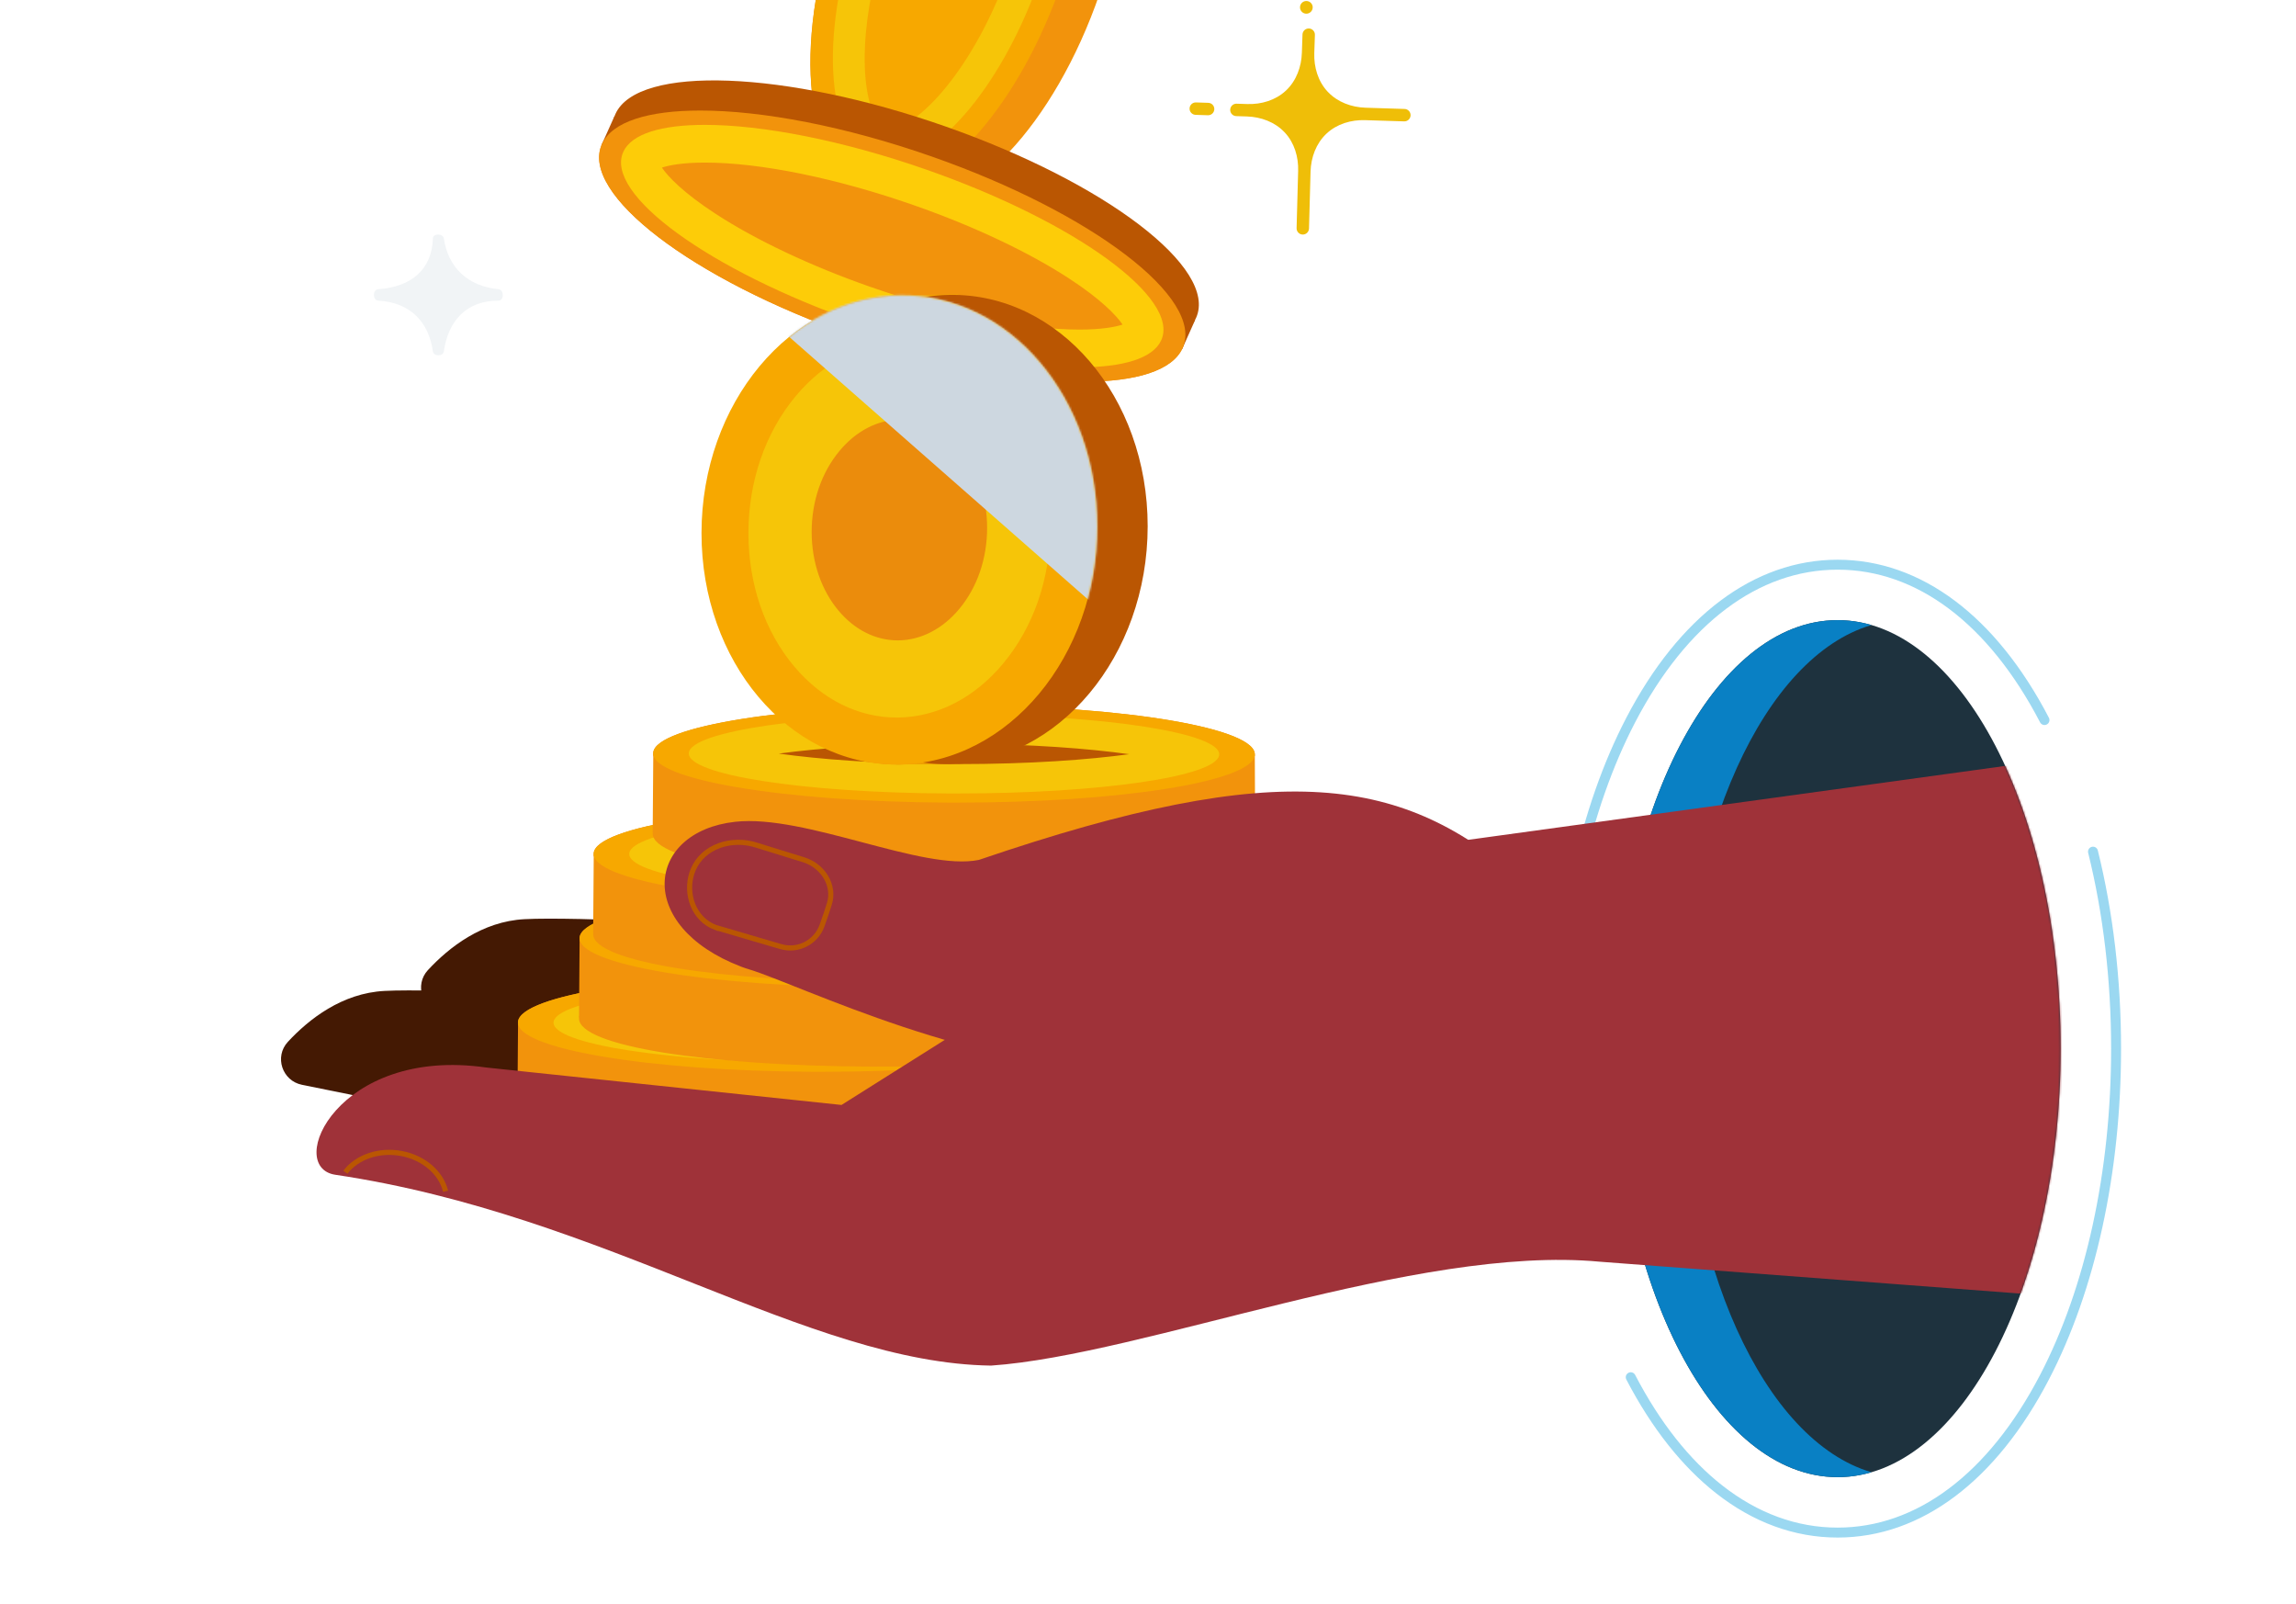 <svg width="1134" height="792" viewBox="0 0 1134 792" fill="none" xmlns="http://www.w3.org/2000/svg">
<g clip-path="url(#clip0_316_38983)">
<path d="M501.266 530.425L375.437 581.431L149.128 535.623C139.358 533.658 135.401 521.743 142.173 514.426C152.598 503.18 168.931 490.359 189.933 489.272C239.838 486.68 501.363 504.852 501.363 504.852L501.28 530.411L501.266 530.425Z" fill="#441903"/>
<path d="M570.431 495L444.602 546.007L218.293 500.198C208.523 498.233 204.566 486.318 211.339 479.002C221.763 467.755 238.096 454.934 259.098 453.847C309.003 451.255 570.528 469.427 570.528 469.427L570.445 494.986L570.431 495Z" fill="#441903"/>
<path d="M401.441 525.841C323.329 525.451 268.086 515.486 259.822 506.094C259.557 505.787 259.111 505.216 259.167 504.797C259.167 504.728 260.519 497.467 300.418 491.154C327.816 486.82 364.134 484.423 402.667 484.423C404.228 484.423 405.775 484.423 407.336 484.423C485.448 484.813 540.691 494.777 548.955 504.17C549.22 504.477 549.666 505.048 549.61 505.466C549.61 505.536 548.258 512.797 508.359 519.11C480.961 523.444 444.643 525.841 406.11 525.841C404.549 525.841 403.002 525.841 401.441 525.841Z" fill="#F6C508"/>
<path d="M402.667 487.768C404.214 487.768 405.761 487.768 407.322 487.768C443.347 487.949 477.713 490.248 504.08 494.234C532.51 498.526 542.182 503.292 545.234 505.383C542.154 507.487 532.371 512.267 503.425 516.476C476.765 520.364 442.204 522.496 406.095 522.496C404.548 522.496 403.001 522.496 401.441 522.496C365.416 522.315 331.049 520.016 304.682 516.03C276.252 511.738 266.581 506.971 263.529 504.881C266.608 502.777 276.392 497.997 305.337 493.788C331.983 489.9 366.558 487.768 402.653 487.768M402.667 481.078C322.757 481.078 257.452 491.363 255.85 504.393C254.205 517.674 319.385 528.768 401.427 529.186C402.988 529.186 404.548 529.186 406.109 529.186C486.033 529.186 551.338 518.901 552.94 505.871C554.585 492.589 489.406 481.496 407.363 481.078C405.789 481.078 404.242 481.078 402.681 481.078H402.667Z" fill="#EB8C0C"/>
<path d="M552.955 505.591L553.136 545.741L255.571 543.902L255.864 505.257L552.955 505.591Z" fill="#F2930C"/>
<path d="M406.151 521.744C488.193 522.162 554.78 532.963 553.136 546.244C551.491 559.525 481.95 568.667 399.922 568.263C317.88 567.845 255.446 558.006 255.571 544.446C255.697 531.151 324.109 521.326 406.151 521.744Z" fill="#F2930C"/>
<path d="M401.44 524.21C364.329 524.029 329.168 521.618 302.438 517.423C268.49 512.1 262.009 506.233 260.95 504.895C262.009 503.557 268.545 497.648 303.079 492.422C330.101 488.339 365.471 486.081 402.667 486.081C404.214 486.081 405.761 486.081 407.335 486.081C444.447 486.262 479.608 488.673 506.338 492.868C540.286 498.192 546.767 504.059 547.826 505.397C546.767 506.734 540.23 512.643 505.697 517.869C478.674 521.953 443.305 524.21 406.109 524.21C404.562 524.21 403.015 524.21 401.44 524.21Z" fill="#F7A800"/>
<path d="M402.667 491.084C404.214 491.084 405.747 491.084 407.308 491.084C442.009 491.251 475.358 493.411 501.237 497.16C521.082 500.031 531.966 503.139 537.778 505.396C531.897 507.654 520.831 510.762 500.582 513.577C474.438 517.214 440.894 519.221 406.123 519.221C404.576 519.221 403.043 519.221 401.482 519.221C366.781 519.054 333.432 516.894 307.553 513.145C287.708 510.274 276.824 507.166 271.012 504.909C276.893 502.651 287.959 499.543 308.208 496.728C334.352 493.091 367.896 491.084 402.667 491.084ZM402.667 481.092C322.757 481.092 257.452 491.377 255.85 504.407C254.205 517.688 319.385 528.781 401.427 529.199C403.001 529.199 404.548 529.199 406.109 529.199C486.019 529.199 551.324 518.915 552.926 505.884C554.571 492.603 489.392 481.51 407.35 481.092C405.775 481.092 404.228 481.092 402.667 481.092Z" fill="#F7A800"/>
<path d="M401.762 517.439C335.467 517.133 296.237 510.053 283.834 504.938C296.321 499.824 335.913 492.842 402.863 492.842C404.256 492.842 405.636 492.842 407.029 492.842C473.324 493.148 512.554 500.228 524.957 505.343C512.47 510.457 472.878 517.425 405.929 517.425C404.535 517.425 403.155 517.425 401.762 517.425V517.439Z" fill="#F7A800"/>
<path d="M402.904 485.608V500.116C404.255 500.116 405.621 500.116 406.987 500.116C442.872 500.283 471.093 502.541 490.91 505.3C470.884 508.018 442.315 510.192 405.914 510.192C404.534 510.192 403.168 510.192 401.775 510.192C365.889 510.025 337.668 507.767 317.851 505.008C337.878 502.29 366.461 500.116 402.848 500.116L402.89 485.608M402.862 485.608C332.429 485.608 274.872 493.956 273.423 504.548C271.946 515.334 329.39 524.365 401.719 524.699C403.127 524.699 404.52 524.699 405.928 524.699C476.361 524.699 533.917 516.352 535.353 505.76C536.83 494.974 479.385 485.943 407.057 485.608C405.649 485.608 404.255 485.608 402.862 485.608Z" fill="#F6C508"/>
<path d="M431.864 484.228C353.752 483.838 298.509 473.873 290.245 464.48C289.98 464.174 289.534 463.602 289.59 463.184C289.59 463.115 290.942 455.854 330.841 449.541C358.24 445.207 394.557 442.81 433.091 442.81C434.651 442.81 436.198 442.81 437.759 442.81C515.871 443.2 571.114 453.164 579.378 462.557C579.643 462.864 580.089 463.435 580.033 463.853C580.033 463.923 578.681 471.183 538.782 477.497C511.384 481.831 475.066 484.228 436.533 484.228C434.972 484.228 433.425 484.228 431.864 484.228Z" fill="#F6C508"/>
<path d="M433.091 446.154C434.638 446.154 436.185 446.154 437.745 446.154C473.77 446.335 508.137 448.635 534.504 452.621C562.934 456.913 572.605 461.679 575.657 463.769C572.578 465.874 562.794 470.654 533.849 474.863C507.189 478.751 472.628 480.883 436.533 480.883C434.986 480.883 433.439 480.883 431.878 480.883C395.853 480.702 361.487 478.402 335.12 474.417C306.69 470.124 297.018 465.358 293.966 463.268C297.046 461.163 306.829 456.383 335.775 452.175C362.421 448.286 396.996 446.154 433.091 446.154ZM433.091 439.465C353.181 439.465 287.876 449.75 286.274 462.78C284.629 476.061 349.808 487.154 431.85 487.572C433.425 487.572 434.972 487.572 436.533 487.572C516.443 487.572 581.748 477.287 583.35 464.257C584.995 450.976 519.815 439.883 437.773 439.465C436.199 439.465 434.652 439.465 433.091 439.465Z" fill="#EB8C0C"/>
<path d="M583.378 463.978L583.559 504.128L285.98 502.302L286.273 463.644L583.378 463.978Z" fill="#F2930C"/>
<path d="M436.561 480.131C518.603 480.549 585.19 491.35 583.545 504.631C581.901 517.912 512.359 527.054 430.331 526.65C348.289 526.232 285.855 516.393 285.981 502.833C286.106 489.274 354.519 479.713 436.561 480.131Z" fill="#F2930C"/>
<path d="M431.865 482.597C394.753 482.416 359.592 480.005 332.862 475.81C298.914 470.487 292.434 464.619 291.375 463.282C292.434 461.944 298.97 456.035 333.503 450.809C360.526 446.725 395.896 444.468 433.091 444.468C434.638 444.468 436.185 444.468 437.76 444.468C474.872 444.649 510.033 447.06 536.762 451.255C570.71 456.578 577.191 462.445 578.25 463.783C577.191 465.121 570.655 471.03 536.121 476.256C509.099 480.339 473.729 482.597 436.533 482.597C434.986 482.597 433.44 482.597 431.865 482.597Z" fill="#F7A800"/>
<path d="M433.091 449.471C434.638 449.471 436.171 449.471 437.732 449.471C472.433 449.638 505.782 451.798 531.661 455.547C551.506 458.418 562.39 461.525 568.202 463.783C562.321 466.041 551.255 469.149 531.006 471.964C504.862 475.601 471.318 477.608 436.533 477.608C435 477.608 433.453 477.608 431.906 477.608C397.205 477.441 363.856 475.28 337.977 471.532C318.132 468.661 307.248 465.553 301.436 463.295C307.317 461.038 318.382 457.93 338.632 455.115C364.776 451.477 398.32 449.471 433.091 449.471ZM433.091 439.479C353.181 439.479 287.876 449.763 286.274 462.794C284.629 476.075 349.808 487.168 431.851 487.586C433.411 487.586 434.972 487.586 436.533 487.586C516.457 487.586 581.762 477.301 583.364 464.271C585.009 450.99 519.829 439.897 437.787 439.479C436.213 439.479 434.666 439.479 433.105 439.479H433.091Z" fill="#F7A800"/>
<path d="M432.171 475.825C365.877 475.518 326.647 468.438 314.244 463.324C326.73 458.209 366.323 451.241 433.272 451.241C434.666 451.241 436.045 451.241 437.439 451.241C503.733 451.548 542.964 458.627 555.367 463.742C542.88 468.856 503.287 475.825 436.338 475.825C434.945 475.825 433.565 475.825 432.171 475.825Z" fill="#F7A800"/>
<path d="M433.272 458.502C434.652 458.502 436.018 458.502 437.411 458.502C473.297 458.669 501.517 460.927 521.349 463.686C501.322 466.403 472.753 468.578 436.352 468.578C434.972 468.578 433.607 468.578 432.213 468.578C396.327 468.41 368.121 466.153 348.29 463.393C368.316 460.676 396.885 458.502 433.272 458.502ZM433.272 443.994C362.839 443.994 305.283 452.342 303.847 462.933C302.37 473.72 359.815 482.751 432.143 483.085C433.551 483.085 434.944 483.085 436.352 483.085C506.785 483.085 564.342 474.737 565.777 464.146C567.254 453.359 509.809 444.329 437.481 443.994C436.073 443.994 434.68 443.994 433.272 443.994Z" fill="#F6C508"/>
<path d="M599.753 53.934C599.697 55.635 598.276 56.959 596.589 56.903L590.499 56.708C588.799 56.652 587.475 55.231 587.531 53.544C587.587 51.844 589.008 50.52 590.694 50.576L596.785 50.771C598.485 50.827 599.809 52.248 599.753 53.934Z" fill="#EFBE08"/>
<path d="M643.303 17.06L642.997 26.077C642.774 33.003 640.265 39.859 635.234 44.626C635.178 44.681 635.109 44.737 635.053 44.793C629.98 49.517 622.984 51.594 616.058 51.371L610.762 51.203C609.062 51.148 607.655 52.486 607.599 54.172C607.543 55.872 608.881 57.28 610.567 57.335L615.849 57.503C622.775 57.726 629.632 60.22 634.398 65.265C634.454 65.321 634.51 65.391 634.579 65.446C639.304 70.519 641.38 77.515 641.157 84.441L640.391 112.648C640.335 114.348 641.673 115.756 643.359 115.811C645.059 115.867 646.467 114.529 646.523 112.843L647.289 84.636C647.512 77.71 650.021 70.853 655.051 66.087C655.121 66.032 655.177 65.962 655.247 65.906C660.319 61.182 667.315 59.105 674.241 59.328L693.529 59.928C695.229 59.983 696.637 58.645 696.693 56.959C696.748 55.259 695.411 53.851 693.724 53.796L674.437 53.182C667.51 52.959 660.654 50.451 655.888 45.42C655.832 45.364 655.776 45.295 655.706 45.239C650.982 40.166 648.906 33.17 649.129 26.244L649.435 17.227C649.491 15.527 648.153 14.119 646.467 14.064C644.767 14.008 643.359 15.346 643.303 17.032V17.06Z" fill="#EFBE08"/>
<path d="M645.213 6.761C646.945 6.761 648.348 5.357 648.348 3.625C648.348 1.893 646.945 0.489 645.213 0.489C643.481 0.489 642.077 1.893 642.077 3.625C642.077 5.357 643.481 6.761 645.213 6.761Z" fill="#EFBE08"/>
<path d="M438.832 442.572C360.72 442.182 305.477 432.218 297.213 422.825C296.948 422.518 296.502 421.947 296.558 421.529C296.558 421.459 297.91 414.199 337.809 407.885C365.207 403.551 401.525 401.154 440.058 401.154C441.619 401.154 443.166 401.154 444.727 401.154C522.839 401.545 578.082 411.509 586.346 420.902C586.611 421.208 587.057 421.78 587.001 422.198C587.001 422.268 585.649 429.528 545.75 435.841C518.352 440.176 482.034 442.572 443.501 442.572C441.94 442.572 440.393 442.572 438.832 442.572Z" fill="#F6C508"/>
<path d="M440.059 404.499C441.606 404.499 443.152 404.499 444.713 404.499C480.738 404.68 515.105 406.98 541.472 410.965C569.902 415.258 579.573 420.024 582.625 422.114C579.545 424.219 569.762 428.999 540.817 433.207C514.157 437.096 479.595 439.228 443.501 439.228C441.954 439.228 440.407 439.228 438.846 439.228C402.821 439.047 368.455 436.747 342.088 432.761C313.658 428.469 303.986 423.703 300.934 421.613C304.014 419.508 313.797 414.728 342.743 410.519C369.388 406.631 403.964 404.499 440.059 404.499ZM440.059 397.81C360.149 397.81 294.844 408.094 293.241 421.125C291.597 434.406 356.776 445.499 438.818 445.917C440.393 445.917 441.94 445.917 443.501 445.917C523.411 445.917 588.715 435.632 590.318 422.602C591.963 409.321 526.783 398.228 444.741 397.81C443.166 397.81 441.619 397.81 440.059 397.81Z" fill="#EB8C0C"/>
<path d="M590.346 422.323L590.527 462.487L292.962 460.648L293.255 422.003L590.346 422.323Z" fill="#F2930C"/>
<path d="M443.543 438.489C525.585 438.908 592.171 449.708 590.527 462.989C588.883 476.27 519.341 485.412 437.313 485.008C355.271 484.59 292.837 474.751 292.963 461.191C293.088 447.896 361.501 438.071 443.543 438.489Z" fill="#F2930C"/>
<path d="M438.832 440.943C401.721 440.762 366.56 438.351 339.83 434.156C305.882 428.832 299.401 422.965 298.342 421.627C299.401 420.289 305.937 414.38 340.471 409.154C367.493 405.071 402.863 402.813 440.059 402.813C441.606 402.813 443.153 402.813 444.727 402.813C481.839 402.995 517 405.406 543.73 409.6C577.678 414.924 584.159 420.791 585.218 422.129C584.159 423.467 577.622 429.376 543.089 434.602C516.067 438.685 480.697 440.943 443.501 440.943C441.954 440.943 440.407 440.943 438.832 440.943Z" fill="#F7A800"/>
<path d="M440.059 407.816C441.592 407.816 443.139 407.816 444.686 407.816C479.387 407.983 512.736 410.144 538.615 413.892C558.46 416.763 569.344 419.871 575.156 422.129C569.275 424.386 558.209 427.494 537.96 430.309C511.816 433.946 478.272 435.953 443.501 435.953C441.954 435.953 440.421 435.953 438.86 435.953C404.159 435.786 370.81 433.626 344.931 429.877C325.086 427.006 314.202 423.898 308.39 421.641C314.271 419.383 325.337 416.275 345.586 413.46C371.73 409.823 405.274 407.816 440.059 407.816ZM440.059 397.838C360.135 397.838 294.83 408.123 293.228 421.153C291.583 434.434 356.763 445.527 438.805 445.945C440.379 445.945 441.926 445.945 443.487 445.945C523.397 445.945 588.702 435.661 590.304 422.63C591.949 409.349 526.77 398.256 444.727 397.838C443.167 397.838 441.606 397.838 440.045 397.838H440.059Z" fill="#F7A800"/>
<path d="M439.139 434.183C372.845 433.876 333.615 426.797 321.211 421.682C333.698 416.568 373.291 409.6 440.24 409.6C441.634 409.6 443.013 409.6 444.407 409.6C510.701 409.906 549.931 416.986 562.334 422.1C549.848 427.215 510.255 434.183 443.306 434.183C441.912 434.183 440.533 434.183 439.139 434.183Z" fill="#F7A800"/>
<path d="M440.24 416.846C441.62 416.846 442.985 416.846 444.379 416.846C480.264 417.014 508.485 419.271 528.302 422.031C508.276 424.748 479.707 426.922 443.32 426.922C441.94 426.922 440.574 426.922 439.181 426.922C403.295 426.755 375.074 424.497 355.243 421.738C375.27 419.02 403.839 416.846 440.24 416.846ZM440.24 402.339C369.807 402.339 312.25 410.687 310.815 421.278C309.338 432.065 366.783 441.095 439.111 441.43C440.519 441.43 441.912 441.43 443.32 441.43C513.753 441.43 571.309 433.082 572.745 422.491C574.222 411.704 516.777 402.673 444.449 402.339C443.041 402.339 441.647 402.339 440.24 402.339Z" fill="#F6C508"/>
<path d="M468.237 392.933C390.125 392.543 334.882 382.578 326.618 373.185C326.353 372.879 325.908 372.307 325.963 371.889C325.963 371.82 327.315 364.559 367.214 358.246C394.613 353.912 430.93 351.515 469.464 351.515C471.024 351.515 472.571 351.515 474.132 351.515C552.244 351.905 607.487 361.869 615.751 371.262C616.016 371.569 616.462 372.14 616.406 372.558C616.406 372.628 615.055 379.889 575.155 386.202C547.757 390.536 511.439 392.933 472.906 392.933C471.345 392.933 469.798 392.933 468.237 392.933Z" fill="#F6C508"/>
<path d="M469.464 354.859C471.011 354.859 472.558 354.859 474.119 354.859C510.143 355.04 544.51 357.34 570.877 361.326C599.307 365.618 608.979 370.384 612.031 372.475C608.951 374.579 599.168 379.359 570.222 383.568C543.562 387.456 509.001 389.588 472.906 389.588C471.359 389.588 469.812 389.588 468.251 389.588C432.226 389.407 397.86 387.108 371.493 383.122C343.063 378.829 333.391 374.063 330.339 371.973C333.419 369.869 343.202 365.088 372.148 360.88C398.794 356.991 433.369 354.859 469.464 354.859ZM469.464 348.17C389.554 348.17 324.249 358.455 322.647 371.485C321.002 384.766 386.182 395.859 468.224 396.278C469.798 396.278 471.345 396.278 472.906 396.278C552.816 396.278 618.121 385.993 619.723 372.962C621.368 359.681 556.188 348.588 474.146 348.17C472.572 348.17 471.025 348.17 469.464 348.17Z" fill="#EB8C0C"/>
<path d="M619.751 372.682L619.932 412.832L322.368 411.006L322.66 372.348L619.751 372.682Z" fill="#F2930C"/>
<path d="M472.948 388.835C554.99 389.253 621.577 400.054 619.932 413.335C618.288 426.616 548.747 435.758 466.718 435.354C384.676 434.936 322.242 425.097 322.368 411.537C322.493 398.242 390.906 388.417 472.948 388.835Z" fill="#F2930C"/>
<path d="M468.237 391.302C431.125 391.121 395.964 388.71 369.234 384.515C335.286 379.192 328.806 373.325 327.747 371.987C328.806 370.649 335.342 364.74 369.876 359.514C396.898 355.43 432.268 353.173 469.463 353.173C471.01 353.173 472.557 353.173 474.132 353.173C511.244 353.354 546.405 355.765 573.134 359.96C607.083 365.283 613.563 371.15 614.622 372.488C613.563 373.826 607.027 379.735 572.493 384.961C545.471 389.044 510.101 391.302 472.905 391.302C471.359 391.302 469.812 391.302 468.237 391.302Z" fill="#F7A800"/>
<path d="M469.464 358.176C471.011 358.176 472.544 358.176 474.105 358.176C508.806 358.343 542.155 360.503 568.034 364.252C587.879 367.123 598.763 370.231 604.575 372.488C598.694 374.746 587.628 377.854 567.379 380.669C541.235 384.306 507.691 386.313 472.906 386.313C471.373 386.313 469.826 386.313 468.279 386.313C433.578 386.146 400.229 383.986 374.35 380.237C354.505 377.366 343.621 374.258 337.809 372C343.69 369.743 354.756 366.635 375.005 363.82C401.149 360.183 434.693 358.176 469.464 358.176ZM469.464 348.184C389.554 348.184 324.249 358.468 322.647 371.499C321.002 384.78 386.182 395.873 468.224 396.291C469.784 396.291 471.345 396.291 472.906 396.291C552.83 396.291 618.135 386.006 619.737 372.976C621.382 359.695 556.202 348.602 474.16 348.184C472.586 348.184 471.039 348.184 469.478 348.184H469.464Z" fill="#F7A800"/>
<path d="M468.558 384.542C402.263 384.236 363.033 377.156 350.63 372.042C363.117 366.927 402.709 359.959 469.658 359.959C471.052 359.959 472.432 359.959 473.825 359.959C540.12 360.266 579.35 367.345 591.753 372.46C579.266 377.574 539.66 384.556 472.724 384.556C471.331 384.556 469.951 384.556 468.558 384.556V384.542Z" fill="#BA5602"/>
<path d="M469.645 367.206C471.024 367.206 472.39 367.206 473.784 367.206C509.669 367.373 537.89 369.631 557.707 372.39C537.681 375.108 509.112 377.282 472.711 377.282C471.331 377.282 469.965 377.282 468.572 377.282C432.686 377.114 404.479 374.857 384.648 372.097C404.674 369.38 433.243 367.206 469.631 367.206M469.645 352.698C399.211 352.698 341.655 361.046 340.22 371.637C338.743 382.424 396.187 391.455 468.516 391.789C469.923 391.789 471.317 391.789 472.725 391.789C543.158 391.789 600.714 383.441 602.149 372.85C603.627 362.063 546.182 353.033 473.853 352.698C472.446 352.698 471.052 352.698 469.645 352.698Z" fill="#F6C508"/>
<path d="M436.588 90.043C434.135 90.043 431.752 89.709 429.509 89.04C422.331 86.922 416.464 81.542 412.088 73.041C399.616 48.876 401.483 4.35 416.855 -40.385C436.435 -97.398 472.711 -140.391 501.238 -140.391C503.691 -140.391 506.074 -140.056 508.317 -139.387C515.495 -137.269 521.362 -131.89 525.738 -123.389C538.21 -99.223 536.343 -54.697 520.971 -9.962C501.391 47.05 465.115 90.043 436.602 90.043H436.588Z" fill="#F6C508"/>
<path d="M501.225 -136.767C503.329 -136.767 505.364 -136.475 507.287 -135.917C513.474 -134.091 518.603 -129.311 522.519 -121.73C534.56 -98.401 532.609 -54.99 517.544 -11.147C508.025 16.572 494.159 41.838 478.495 59.983C464.015 76.776 448.741 86.406 436.589 86.406C434.484 86.406 432.45 86.114 430.526 85.556C424.339 83.73 419.21 78.95 415.294 71.369C403.253 48.04 405.205 4.629 420.269 -39.214C429.788 -66.933 443.654 -92.199 459.319 -110.344C473.798 -127.137 489.072 -136.767 501.225 -136.767ZM501.225 -144C471.499 -144 433.843 -100.993 413.427 -41.556C391.101 23.443 397.832 83.466 428.478 92.51C431.098 93.291 433.801 93.667 436.589 93.667C466.314 93.667 503.97 50.66 524.386 -8.778C546.712 -73.776 539.981 -133.799 509.335 -142.843C506.715 -143.624 504.012 -144 501.225 -144Z" fill="#EB8C0C"/>
<path d="M427.794 92.301L445.842 97.639L526.699 -137.729L508.652 -143.052L427.794 92.301Z" fill="#F2930C"/>
<path d="M432.185 -36.023C409.859 28.975 416.59 88.998 447.236 98.043C477.881 107.087 520.818 61.739 543.144 -3.245C565.47 -68.243 558.739 -128.266 528.093 -137.311C497.448 -146.355 454.51 -101.007 432.185 -36.023Z" fill="#F2930C"/>
<path d="M436.63 88.273C434.345 88.273 432.143 87.967 430.052 87.34C423.363 85.361 417.858 80.274 413.705 72.233C401.441 48.472 403.365 4.503 418.583 -39.786C437.62 -95.182 473.937 -138.579 501.266 -138.579C503.551 -138.579 505.753 -138.272 507.844 -137.645C514.533 -135.666 520.038 -130.58 524.191 -122.539C536.455 -98.778 534.532 -54.809 519.327 -10.52C500.29 44.876 463.973 88.273 436.644 88.273H436.63Z" fill="#F7A800"/>
<path d="M501.265 -133.186C503.021 -133.186 504.722 -132.949 506.31 -132.475C511.536 -130.928 515.926 -126.761 519.382 -120.072C524.72 -109.745 527.312 -94.053 526.699 -75.88C526.03 -56.133 521.71 -34.142 514.198 -12.276C504.819 15.025 491.19 39.873 475.818 57.684C462.007 73.696 447.723 82.866 436.616 82.866C434.86 82.866 433.16 82.629 431.571 82.155C426.345 80.609 421.941 76.442 418.499 69.752C413.161 59.425 410.569 43.733 411.182 25.561C411.851 5.813 416.171 -16.178 423.683 -38.044C433.062 -65.345 446.692 -90.193 462.063 -108.003C475.874 -124.016 490.158 -133.186 501.265 -133.186ZM501.265 -143.986C471.54 -143.986 433.884 -100.979 413.468 -41.542C391.142 23.456 397.873 83.479 428.519 92.524C431.139 93.304 433.843 93.681 436.63 93.681C466.356 93.681 504.011 50.674 524.427 -8.764C546.753 -73.762 540.022 -133.785 509.376 -142.83C506.756 -143.61 504.053 -143.986 501.265 -143.986Z" fill="#F7A800"/>
<path d="M439.223 71.551C437.885 71.551 436.603 71.37 435.404 71.021C431.377 69.851 427.976 66.631 425.287 61.433C415.392 42.341 417.775 3.292 431.223 -35.73C439.683 -60.271 451.668 -82.68 464.963 -98.832C477.031 -113.479 489.323 -121.883 498.702 -121.883C500.04 -121.883 501.322 -121.702 502.521 -121.353C506.548 -120.183 509.949 -116.963 512.638 -111.765C522.533 -92.673 520.15 -53.624 506.701 -14.602C498.242 9.939 486.257 32.348 472.962 48.5C460.893 63.147 448.602 71.551 439.237 71.551H439.223Z" fill="#F7A800"/>
<path d="M498.688 -114.024C499.287 -114.024 499.817 -113.954 500.318 -113.815C502.66 -113.132 504.513 -110.359 505.656 -108.157C507.955 -103.725 511.662 -93.231 510.687 -72.815C509.865 -55.715 505.921 -36.483 499.273 -17.168C481.337 34.898 452.378 63.69 439.222 63.69C438.623 63.69 438.093 63.62 437.592 63.481C435.25 62.798 433.397 60.025 432.254 57.823C429.955 53.391 426.248 42.897 427.223 22.481C428.046 5.381 431.989 -13.851 438.637 -33.166C456.573 -85.232 485.532 -114.024 498.688 -114.024ZM498.688 -129.716C474.23 -129.716 442.01 -91.099 423.795 -38.267C404.061 19.011 408.27 71.327 433.216 78.574C435.153 79.131 437.16 79.41 439.222 79.41C463.68 79.41 495.901 40.793 514.115 -12.039C533.849 -69.317 529.64 -121.633 504.694 -128.88C502.757 -129.437 500.75 -129.716 498.688 -129.716Z" fill="#F6C508"/>
<path d="M535.465 184.169C504.402 184.169 463.151 175.946 422.304 161.62C361.598 140.326 312.097 108.927 301.937 85.292C299.903 80.553 299.652 76.428 301.185 72.986C305.198 64.039 321.476 58.911 345.85 58.911C376.914 58.911 418.165 67.133 459.012 81.459C519.717 102.754 569.219 134.152 579.378 157.788C581.413 162.526 581.664 166.651 580.131 170.093C576.117 179.04 559.84 184.169 535.465 184.169Z" fill="#F6C508"/>
<path d="M345.878 54.618V63.231C376.468 63.231 417.189 71.356 457.604 85.543C488.013 96.218 515.592 109.276 537.333 123.309C564.494 140.855 572.87 153.523 575.448 159.515C577.761 164.909 576.605 167.501 576.228 168.351C573.734 173.925 561.721 179.876 535.493 179.876C504.889 179.876 464.168 171.751 423.767 157.564C393.358 146.889 365.793 133.831 344.052 119.797C316.891 102.252 308.501 89.584 305.937 83.591C303.624 78.198 304.78 75.606 305.156 74.756C307.651 69.181 319.664 63.231 345.892 63.231V54.618M345.864 54.618C320.249 54.618 302.258 60.095 297.269 71.23C286.343 95.604 341.697 137.887 420.896 165.675C463.889 180.754 505.056 188.475 535.479 188.475C561.094 188.475 579.085 182.998 584.074 171.863C595 147.489 539.646 105.206 460.447 77.418C417.454 62.339 376.287 54.618 345.864 54.618Z" fill="#EB8C0C"/>
<path d="M297.018 71.774L303.457 57.419L590.262 158.038L583.824 172.393L297.018 71.774Z" fill="#BA5602"/>
<path d="M427.571 150.764C348.372 122.975 293.032 80.693 303.944 56.319C314.87 31.944 387.923 34.704 467.122 62.492C546.321 90.281 601.662 132.563 590.75 156.938C579.824 181.312 506.77 178.553 427.571 150.764Z" fill="#BA5602"/>
<path d="M535.493 182.008C504.652 182.008 463.666 173.827 423.042 159.571C362.852 138.458 313.866 107.547 303.916 84.413C302.104 80.191 301.853 76.721 303.149 73.822C306.745 65.794 322.716 61.001 345.878 61.001C376.718 61.001 417.704 69.181 458.328 83.438C518.518 104.551 567.504 135.461 577.454 158.595C579.266 162.818 579.517 166.288 578.221 169.187C574.625 177.214 558.654 182.008 535.493 182.008Z" fill="#F2930C"/>
<path d="M345.892 67.425C376.021 67.425 416.241 75.466 456.21 89.5C521.571 112.439 563.713 142.903 571.559 161.131C572.145 162.511 573.037 165.047 572.368 166.553C570.974 169.674 561.47 175.569 535.507 175.569C505.363 175.569 465.157 167.528 425.174 153.494C359.814 130.556 317.671 100.091 309.825 81.863C309.24 80.483 308.348 77.947 309.017 76.442C310.41 73.32 319.915 67.425 345.892 67.425ZM345.878 54.576C320.263 54.576 302.271 60.053 297.282 71.188C286.356 95.562 341.711 137.844 420.91 165.633C463.903 180.712 505.07 188.432 535.493 188.432C561.107 188.432 579.099 182.955 584.088 171.82C595.014 147.446 539.66 105.164 460.461 77.375C417.468 62.296 376.3 54.576 345.878 54.576Z" fill="#F2930C"/>
<path d="M533.235 172.044C504.82 172.044 465.966 164.142 426.624 150.359C363.869 128.382 323.942 100.259 316.933 83.842C315.999 81.654 315.79 79.981 316.305 78.839C317.643 75.912 325.838 70.965 348.122 70.965C376.537 70.965 415.391 78.867 454.747 92.65C517.502 114.627 557.429 142.75 564.438 159.167C565.372 161.341 565.581 163.027 565.066 164.17C563.728 167.096 555.533 172.044 533.249 172.044H533.235Z" fill="#F2930C"/>
<path d="M348.136 80.275C375.534 80.275 413.273 87.981 451.667 101.43C480.919 111.673 508.011 124.466 527.94 137.454C543.994 147.907 551.478 155.878 554.446 160.254C550.837 161.439 544.119 162.735 533.235 162.735C505.823 162.735 468.084 155.028 429.69 141.58C400.438 131.336 373.346 118.543 353.417 105.555C337.363 95.103 329.879 87.131 326.911 82.755C330.52 81.57 337.237 80.275 348.136 80.275ZM348.136 61.656C326.744 61.656 311.929 66.018 307.846 74.979C298.384 95.771 350.184 133.455 423.544 159.153C465.283 173.772 505.001 181.353 533.235 181.353C554.627 181.353 569.441 176.991 573.525 168.03C582.987 147.238 531.187 109.554 457.827 83.856C416.088 69.237 376.37 61.642 348.136 61.656Z" fill="#FDCC08"/>
<path d="M442.873 372.543C419.99 372.543 398.459 361.338 382.251 341.005C365.765 320.324 356.692 292.661 356.72 263.102C356.748 201.909 396.034 151.516 444.267 150.749C444.643 150.749 445.006 150.749 445.382 150.749C468.265 150.749 489.796 161.94 506.004 182.273C522.491 202.954 531.563 230.617 531.535 260.189C531.493 321.383 492.221 371.776 443.988 372.543C443.612 372.543 443.25 372.543 442.887 372.543H442.873Z" fill="#F6C508"/>
<path d="M445.382 155.682C466.732 155.682 486.884 166.218 502.13 185.353C517.919 205.156 526.602 231.732 526.588 260.176C526.56 318.68 489.462 366.871 443.905 367.595C443.556 367.595 443.222 367.595 442.873 367.595C421.523 367.595 401.371 357.06 386.125 337.925C370.336 318.122 361.653 291.546 361.667 263.102C361.695 204.598 398.793 156.407 444.35 155.682C444.699 155.682 445.033 155.682 445.382 155.682ZM445.382 145.802C444.978 145.802 444.601 145.802 444.197 145.802C393.191 146.61 351.815 199.121 351.787 263.088C351.745 326.567 392.424 377.476 442.887 377.476C443.291 377.476 443.682 377.476 444.072 377.476C495.078 376.668 536.454 324.156 536.482 260.19C536.524 196.71 495.831 145.802 445.382 145.802Z" fill="#EB8C0C"/>
<path d="M442.943 377.504L472.975 377.03L473.101 145.356L443.068 145.83L442.943 377.504Z" fill="#F1A200"/>
<path d="M370.962 262.991C370.921 326.972 414.75 378.132 468.836 377.281C522.922 376.431 566.793 323.878 566.835 259.897C566.877 195.917 523.048 144.757 468.961 145.607C414.875 146.457 371.004 199.01 370.962 262.991Z" fill="#BA5602"/>
<path d="M442.817 365.895C420.464 365.895 399.392 355.513 383.477 336.657C367.074 317.216 358.044 291.128 358.058 263.2C358.086 205.616 396.842 158.163 444.448 157.411C444.838 157.411 445.214 157.411 445.591 157.411C467.944 157.411 489.016 167.793 504.931 186.649C521.333 206.09 530.364 232.178 530.35 260.106C530.322 317.69 491.566 365.143 443.96 365.895C443.57 365.895 443.193 365.895 442.817 365.895Z" fill="#F6C508"/>
<path d="M445.604 168.978C464.488 168.978 482.41 177.897 496.081 194.104C510.728 211.455 518.783 234.882 518.769 260.078C518.755 285.609 510.477 309.593 495.468 327.613C481.392 344.517 463.024 353.98 443.779 354.286C443.458 354.286 443.138 354.286 442.817 354.286C423.934 354.286 406.012 345.367 392.34 329.159C377.694 311.809 369.638 288.382 369.652 263.186C369.666 237.655 377.944 213.671 392.954 195.651C407.029 178.747 425.397 169.27 444.643 168.978C444.963 168.978 445.284 168.978 445.604 168.978ZM445.604 145.802C445.158 145.802 444.726 145.802 444.28 145.802C390.306 146.652 346.518 199.205 346.477 263.186C346.435 326.637 389.456 377.49 442.817 377.49C443.263 377.49 443.695 377.49 444.141 377.49C498.116 376.64 541.903 324.087 541.945 260.106C541.987 196.655 498.966 145.802 445.604 145.802Z" fill="#F7A800"/>
<path d="M443.347 324.77C429.941 324.77 417.273 318.513 407.699 307.169C397.762 295.393 392.285 279.561 392.299 262.615C392.313 227.733 415.684 198.997 444.393 198.537H445.076C458.482 198.537 471.15 204.78 480.724 216.124C490.661 227.9 496.138 243.732 496.124 260.678C496.11 295.56 472.739 324.296 444.03 324.756H443.347V324.77Z" fill="#EB8C0C"/>
<path d="M445.075 207.121C455.918 207.121 466.244 212.292 474.16 221.671C482.786 231.9 487.539 245.752 487.539 260.692C487.539 275.84 482.647 290.041 473.77 300.688C465.589 310.499 454.984 316.004 443.905 316.185C443.723 316.185 443.542 316.185 443.347 316.185C432.505 316.185 422.178 311.015 414.262 301.636C405.636 291.407 400.884 277.554 400.884 262.615C400.884 247.466 405.775 233.265 414.653 222.618C422.833 212.793 433.438 207.302 444.518 207.121C444.699 207.121 444.88 207.121 445.061 207.121M445.075 189.938C444.796 189.938 444.532 189.938 444.253 189.938C410.848 190.468 383.742 222.995 383.714 262.587C383.687 301.859 410.318 333.341 443.347 333.341C443.626 333.341 443.891 333.341 444.169 333.341C477.588 332.811 504.68 300.284 504.708 260.692C504.736 221.42 478.104 189.938 445.075 189.938Z" fill="#F6C508"/>
<mask id="mask0_316_38983" style="mask-type:luminance" maskUnits="userSpaceOnUse" x="346" y="145" width="196" height="233">
<path d="M346.477 263.186C346.435 327.167 390.167 378.326 444.155 377.476C498.13 376.626 541.917 324.073 541.959 260.092C542.001 196.111 498.269 144.952 444.281 145.802C390.292 146.652 346.519 199.205 346.477 263.186Z" fill="white"/>
</mask>
<g mask="url(#mask0_316_38983)">
<g style="mix-blend-mode:multiply">
<path d="M338.087 120.926L595.041 346.664L609.451 161.745L338.087 120.926Z" fill="#CDD7E0"/>
</g>
</g>
<path d="M1009.78 355.528C984.028 306.068 947.738 278.823 907.602 278.823C867.466 278.823 831.176 306.068 805.422 355.528C782.623 399.315 770.066 456.941 770.066 517.772" stroke="#9BD8F1" stroke-width="4.91" stroke-linecap="round" stroke-linejoin="round"/>
<path d="M805.422 680.016C817.812 703.805 832.64 722.466 849.154 735.413C866.978 749.391 886.768 756.721 907.602 756.721C947.738 756.721 984.028 729.476 1009.78 680.016C1032.58 636.229 1045.14 578.603 1045.14 517.772C1045.14 483.726 1041.21 450.683 1033.74 420.512" stroke="#9BD8F1" stroke-width="4.91" stroke-linecap="round" stroke-linejoin="round"/>
<path d="M907.602 729.35C968.445 729.35 1017.77 634.623 1017.77 517.772C1017.77 400.92 968.445 306.193 907.602 306.193C846.76 306.193 797.437 400.92 797.437 517.772C797.437 634.623 846.76 729.35 907.602 729.35Z" fill="#1E323E"/>
<path d="M830.884 517.772C830.884 411.843 871.424 324.087 924.326 308.618C918.877 307.03 913.288 306.193 907.602 306.193C846.757 306.193 797.437 400.917 797.437 517.772C797.437 634.626 846.757 729.35 907.602 729.35C913.288 729.35 918.877 728.528 924.326 726.925C871.424 711.456 830.884 623.7 830.884 517.772Z" fill="#0980C4"/>
<mask id="mask1_316_38983" style="mask-type:luminance" maskUnits="userSpaceOnUse" x="122" y="289" width="896" height="441">
<path d="M1017.77 517.772C1017.77 634.627 968.448 729.351 907.602 729.351C887.715 729.351 795.389 729.866 680.081 726.466C442.637 719.484 156.012 663.307 156.012 663.307C156.012 663.307 41.485 347.528 232.745 310.375C461.883 265.849 874.448 306.194 907.602 306.194C968.448 306.194 1017.77 400.918 1017.77 517.772Z" fill="white"/>
</mask>
<g mask="url(#mask1_316_38983)">
<path d="M545.625 456.091C516.442 471.184 476.975 506.916 476.975 506.916L415.628 545.575L240.089 527.081C166.84 516.615 140.417 576.304 165.628 580.053C299.889 599.995 398.752 672.993 489.49 674.275C564.954 669.063 699.591 614.475 790.134 622.976L1260.45 658.611L1256.88 341.508L714.823 416.094C644.111 398.367 553.861 449.959 545.625 456.105V456.091Z" fill="#9F3239"/>
<path d="M483.539 424.567C455.695 430.337 397.72 401.921 363.075 405.767C319.162 410.645 313.156 457.066 366.127 477.329C367.479 477.845 368.859 478.291 370.238 478.709C394.404 485.984 485.142 530.789 559.31 527.04L752.674 435.591C693.334 383.33 634.008 373.227 483.525 424.567H483.539Z" fill="#9F3239"/>
<path d="M353.362 457.931C342.338 453.736 338.422 441.082 341.739 431.076C341.948 430.449 342.185 429.835 342.436 429.236C347.23 417.99 361.403 413.112 374.168 417.474L396.787 424.47C406.709 427.536 412.437 437.361 409.622 446.322C408.674 449.36 407.406 453.178 405.971 457.095C402.96 465.345 394.069 469.86 385.638 467.393L353.362 457.917V457.931Z" stroke="#BA5602" stroke-width="2.53" stroke-miterlimit="10"/>
<path d="M170.576 578.798C176.22 571.384 187.048 567.426 198.309 569.558C209.569 571.691 217.931 579.3 220.077 588.191" stroke="#BA5602" stroke-width="2.53" stroke-miterlimit="10"/>
</g>
<path d="M246.22 142.805C230.765 141.259 221.344 131.921 219.198 117.693C218.822 115.198 213.875 115.184 213.805 117.693C213.401 132.716 203.478 141.663 186.783 142.805C183.968 143.001 183.968 148.268 186.783 148.436C202.781 149.355 211.798 159.069 213.805 173.549C214.153 176.043 218.836 176.043 219.198 173.549C221.386 158.344 230.389 148.422 246.22 148.436C249.049 148.436 249.035 143.098 246.22 142.805Z" fill="#F1F4F6"/>
</g>
<defs>
<clipPath id="clip0_316_38983">
<rect width="1134" height="792" fill="white"/>
</clipPath>
</defs>
</svg>
